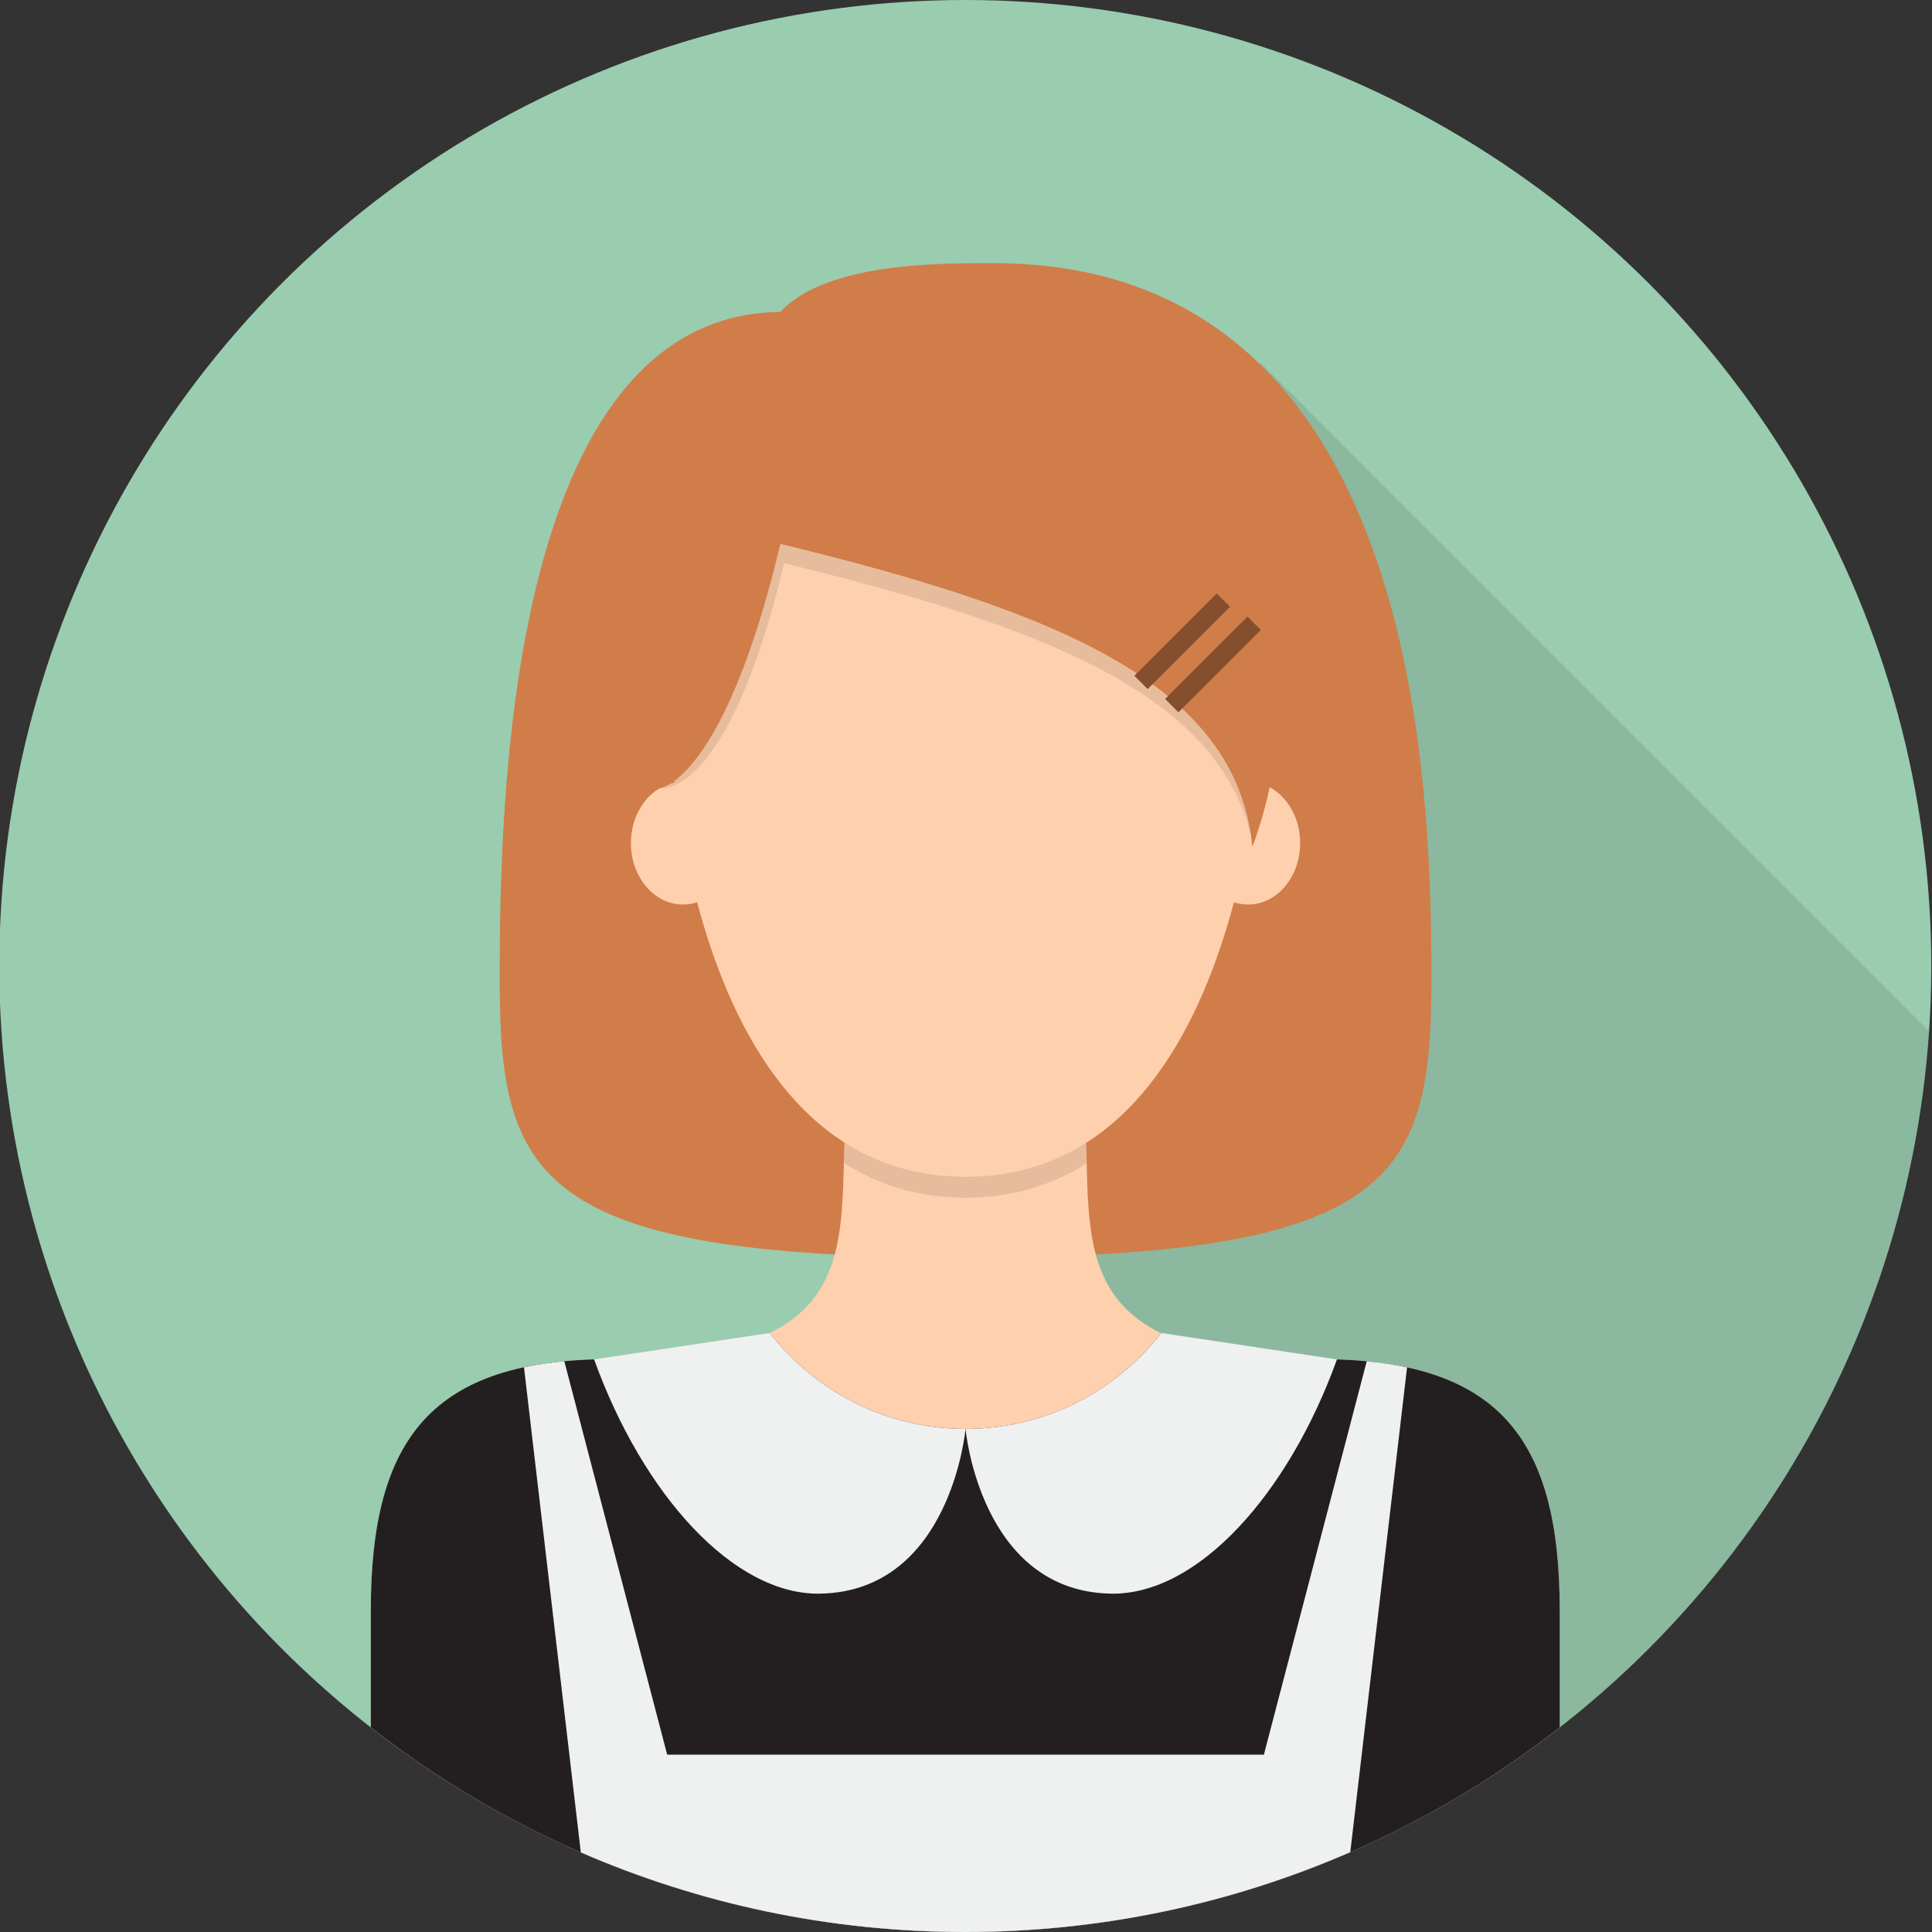 <?xml version="1.0" encoding="utf-8"?>
<!-- Generator: Adobe Illustrator 16.0.0, SVG Export Plug-In . SVG Version: 6.00 Build 0)  -->
<!DOCTYPE svg PUBLIC "-//W3C//DTD SVG 1.1//EN" "http://www.w3.org/Graphics/SVG/1.1/DTD/svg11.dtd">
<svg version="1.1" id="Maid_1_" xmlns="http://www.w3.org/2000/svg" xmlns:xlink="http://www.w3.org/1999/xlink" x="0px" y="0px"
	 width="512px" height="512px" viewBox="0 0 512 512" enable-background="new 0 0 512 512" xml:space="preserve">
<rect x="0" y="0" width="512" height="512" fill="#333333" stroke="none"/>
<circle id="Background_5_" fill="#9ACCB0" cx="255.807" cy="256" r="256"/>
<path id="Shadow" opacity="0.1" d="M511.215,273.269L334.209,96.262h-66.027v415.436
	C398.082,505.514,502.604,402.519,511.215,273.269z"/>
<g id="Maid">
	<path fill="#D17D49" d="M379.333,259.308c0-52.501-3.359-189.58-116.192-189.58c-15.003,0-44.333,0-56.333,12.926
		c-72.5,0.847-74.389,131.095-74.389,176.654c0,52.546,9.026,73.96,123.457,73.96C370.308,333.268,379.333,311.81,379.333,259.308z"
		/>
	<path fill="#FFD0AE" d="M349.538,360.184c-74.442,0-57.834-36.507-62.884-73.06H224.96c-5.05,36.553,11.558,73.06-62.884,73.06
		c-47.574,0-63.807,20.847-63.807,66.709v30.9C141.71,491.754,196.393,512,255.808,512c59.414,0,114.097-20.245,157.537-54.207
		v-30.9C413.345,381.03,397.111,360.184,349.538,360.184z"/>
	<path opacity="0.1" d="M287.925,308.324c-0.162-6.264-0.377-12.73-1.271-19.2H224.96c-0.89,6.439-1.107,12.877-1.269,19.114
		c8.926,5.721,19.539,9.159,32.184,9.159C268.457,317.397,279.026,313.993,287.925,308.324z"/>
	<ellipse fill="#FFD0AE" cx="180.995" cy="223.44" rx="13.799" ry="16.269"/>
	<ellipse fill="#FFD0AE" cx="330.758" cy="223.44" rx="13.799" ry="16.269"/>
	<path fill="#FFD0AE" d="M269.599,106.669h-27.445c-36.089,0-65.346,42.325-65.346,78.415c0,0,2.113,126.77,79.068,126.77
		s79.068-126.77,79.068-126.77C334.944,148.994,305.688,106.669,269.599,106.669z"/>
	<path fill="#D17D49" d="M269.599,105.286h-27.445c-33.213,0-81.242,44.935-67.348,103.617c0,0,17.001-1.731,32.001-64.771
		C280.141,162,327.679,181.182,331.892,224.44C357.158,156.002,305.688,105.286,269.599,105.286z"/>
	<path opacity="0.1" d="M206.808,144.131c-15,63.04-32.001,64.771-32.001,64.771s18.001,3.405,33.001-59.635
		c68.537,16.7,114.538,34.55,123.702,72.128C325.393,180.274,278.395,161.575,206.808,144.131z"/>
	<path fill="#231F20" d="M349.538,360.184c-19.531,0-32.787-2.516-41.819-6.884c-12.02,15.434-30.765,25.373-51.843,25.373
		c-21.099,0-39.861-9.959-51.88-25.42c-9.034,4.397-22.317,6.931-41.919,6.931c-47.574,0-63.807,20.847-63.807,66.709v30.9
		C141.71,491.754,196.393,512,255.808,512c59.414,0,114.097-20.245,157.537-54.207v-30.9
		C413.345,381.03,397.111,360.184,349.538,360.184z"/>
	<path fill="#EFF0F0" d="M203.996,353.253l-46.55,7.004c12.92,35.849,37.003,62.518,59.925,62.076
		c34.667-0.666,38.504-43.66,38.504-43.66C234.777,378.673,216.015,368.714,203.996,353.253z"/>
	<path fill="#EFF0F0" d="M307.756,353.253l46.55,7.004c-12.919,35.849-37.003,62.518-59.925,62.076
		c-34.667-0.666-38.505-43.66-38.505-43.66C276.976,378.673,295.737,368.714,307.756,353.253z"/>
	<path fill="#EFF0F0" d="M362.201,360.748L334.944,465H176.808l-27.261-104.266c-3.808,0.357-7.361,0.896-10.685,1.609
		l15.059,128.56C185.145,504.467,219.594,512,255.808,512c36.27,0,70.77-7.557,102.031-21.16l15.048-128.47
		C369.565,361.651,366.009,361.11,362.201,360.748z"/>
	
		<rect x="310.784" y="154.568" transform="matrix(0.707 0.707 -0.707 0.707 211.99 -171.74)" fill="#844F2E" width="5" height="30.863"/>
	
		<rect x="318.936" y="160.721" transform="matrix(0.707 0.707 -0.707 0.707 218.729 -175.703)" fill="#844F2E" width="5" height="30.863"/>
</g>
</svg>
